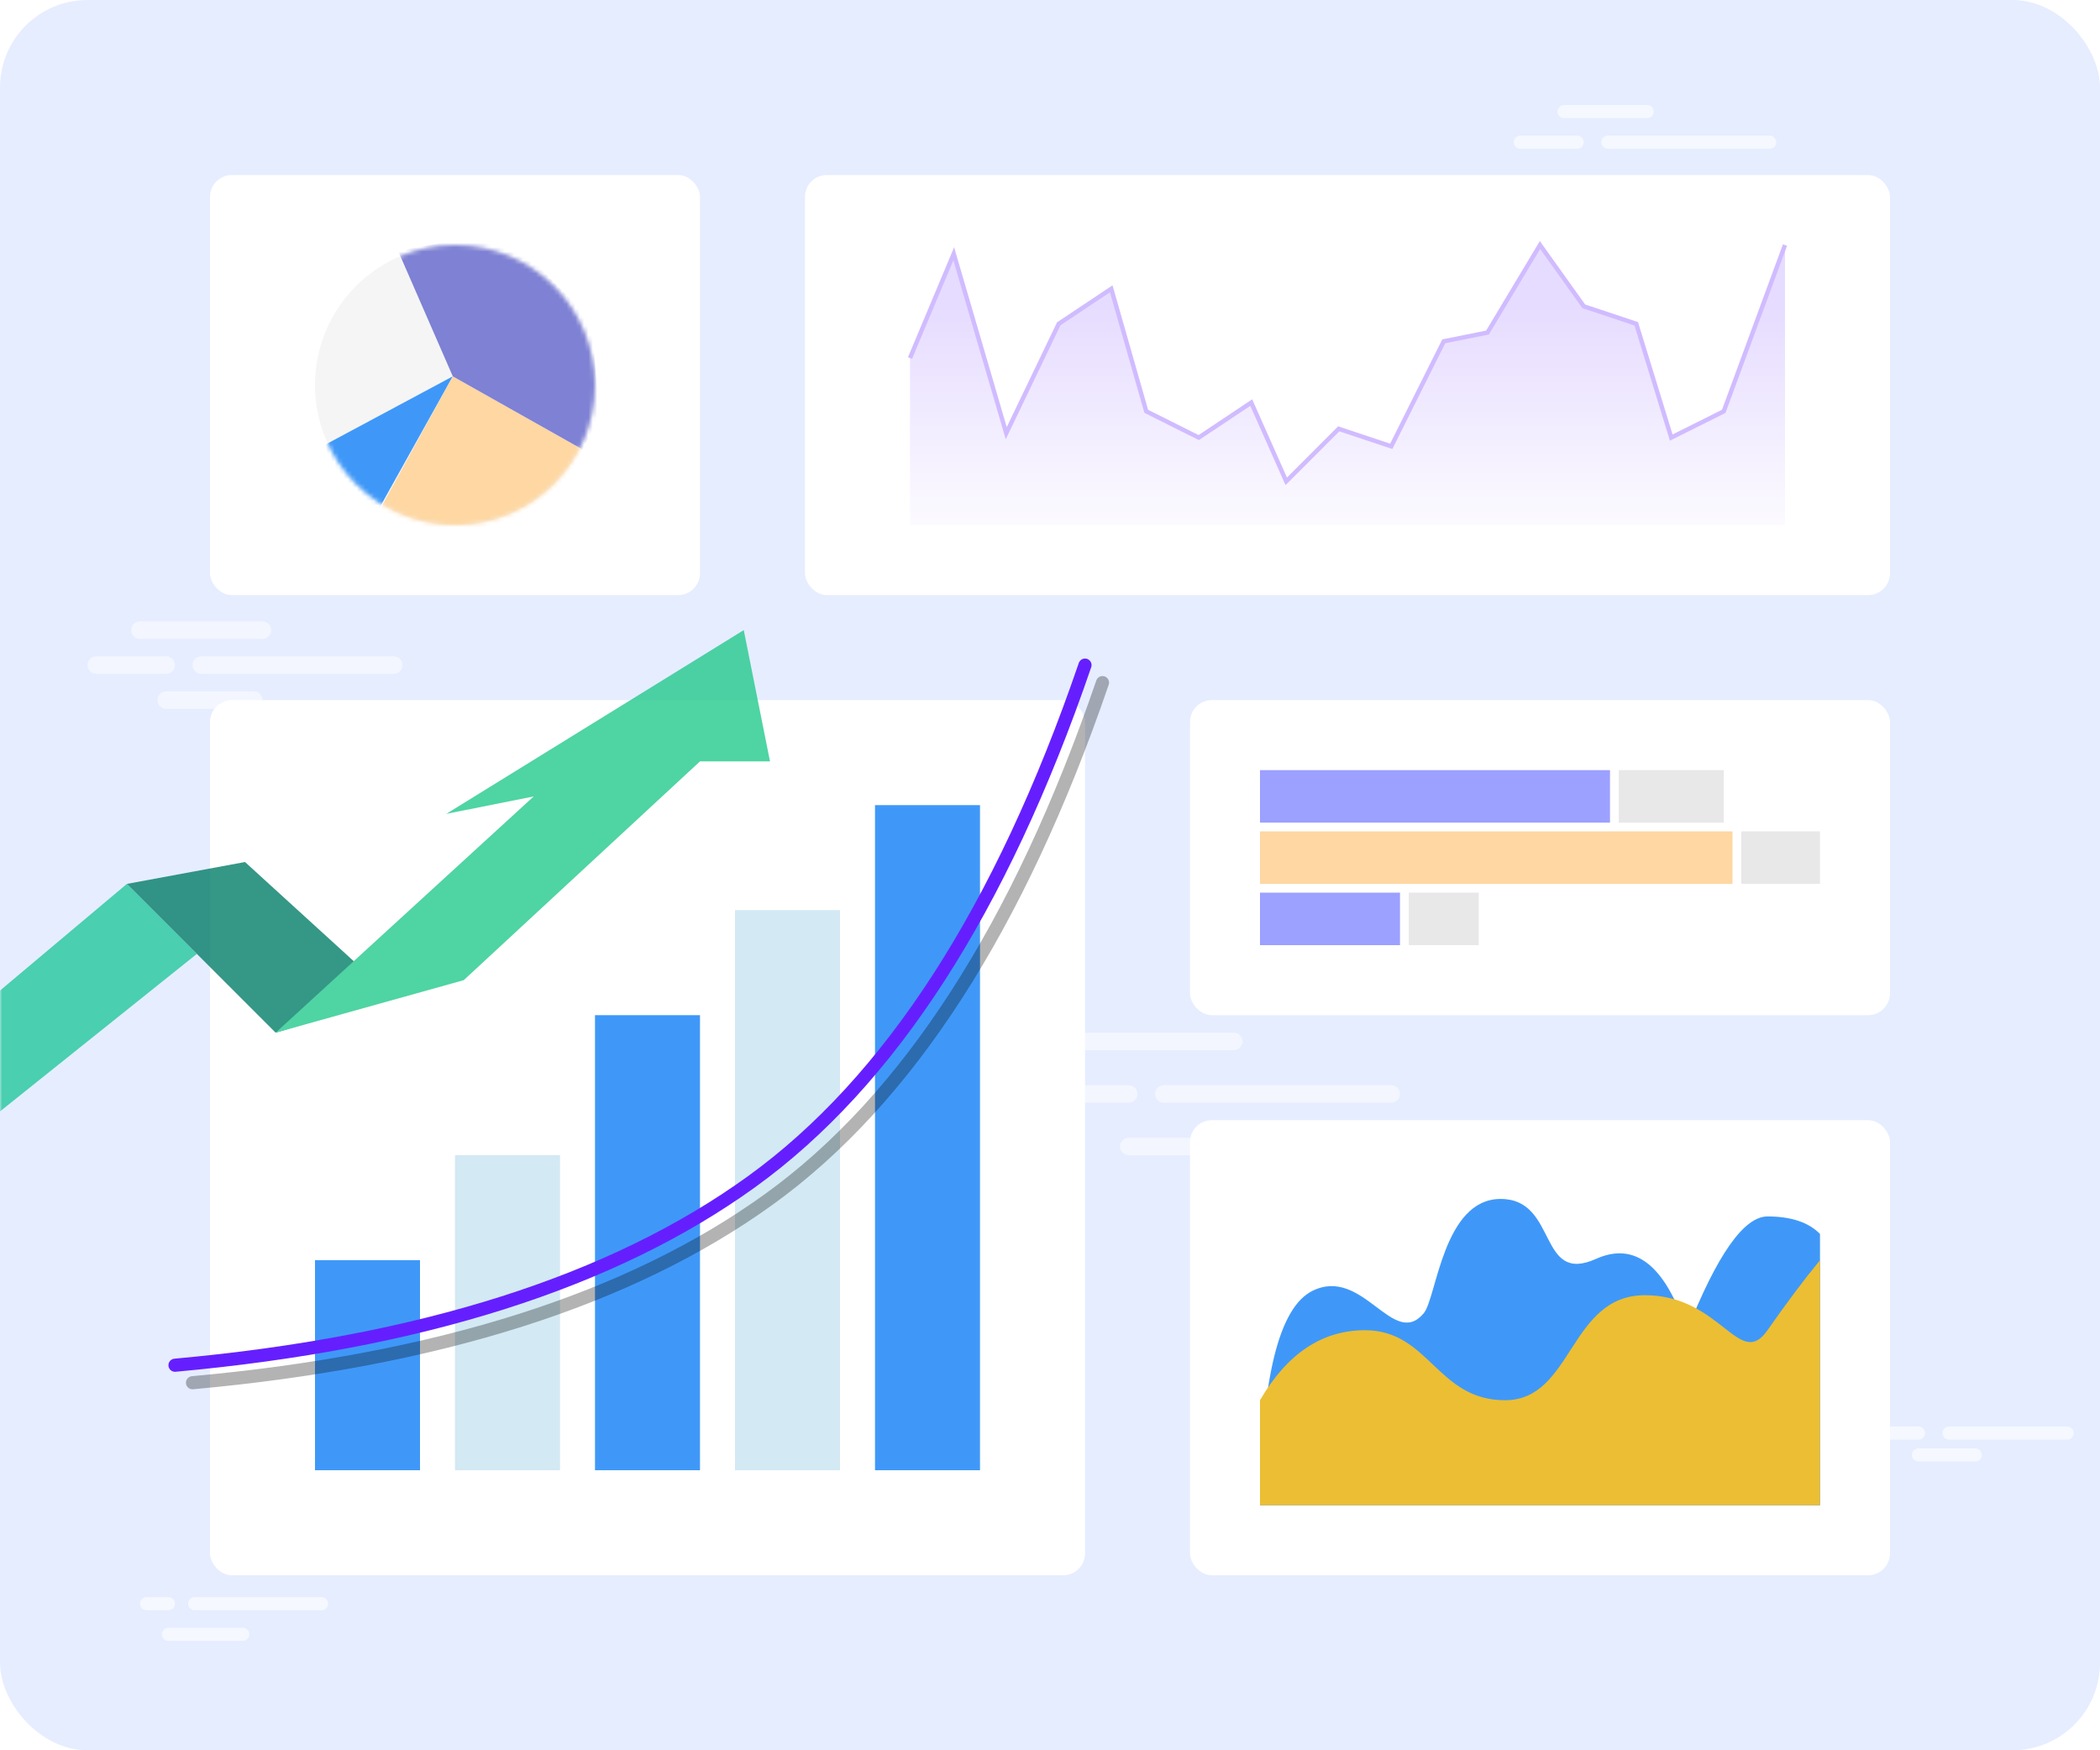 <svg xmlns="http://www.w3.org/2000/svg" xmlns:xlink="http://www.w3.org/1999/xlink" width="480" height="400" viewBox="0 0 480 400">
    <defs>
        <filter id="b417yva62c" width="109.7%" height="125%" x="-4.8%" y="-12.5%" filterUnits="objectBoundingBox">
            <feOffset in="SourceAlpha" result="shadowOffsetOuter1"/>
            <feGaussianBlur in="shadowOffsetOuter1" result="shadowBlurOuter1" stdDeviation="3"/>
            <feColorMatrix in="shadowBlurOuter1" result="shadowMatrixOuter1" values="0 0 0 0 0 0 0 0 0 0.388 0 0 0 0 0.573 0 0 0 0.1 0"/>
            <feMerge>
                <feMergeNode in="shadowMatrixOuter1"/>
                <feMergeNode in="SourceGraphic"/>
            </feMerge>
        </filter>
        <filter id="7ihj9ay32e" width="121.4%" height="125%" x="-10.7%" y="-12.5%" filterUnits="objectBoundingBox">
            <feOffset in="SourceAlpha" result="shadowOffsetOuter1"/>
            <feGaussianBlur in="shadowOffsetOuter1" result="shadowBlurOuter1" stdDeviation="3"/>
            <feColorMatrix in="shadowBlurOuter1" result="shadowMatrixOuter1" values="0 0 0 0 0 0 0 0 0 0.388 0 0 0 0 0.573 0 0 0 0.1 0"/>
            <feMerge>
                <feMergeNode in="shadowMatrixOuter1"/>
                <feMergeNode in="SourceGraphic"/>
            </feMerge>
        </filter>
        <filter id="lm6zlxqi1h" width="115%" height="133.3%" x="-7.5%" y="-16.7%" filterUnits="objectBoundingBox">
            <feOffset in="SourceAlpha" result="shadowOffsetOuter1"/>
            <feGaussianBlur in="shadowOffsetOuter1" result="shadowBlurOuter1" stdDeviation="3"/>
            <feColorMatrix in="shadowBlurOuter1" result="shadowMatrixOuter1" values="0 0 0 0 0 0 0 0 0 0.388 0 0 0 0 0.573 0 0 0 0.1 0"/>
            <feMerge>
                <feMergeNode in="shadowMatrixOuter1"/>
                <feMergeNode in="SourceGraphic"/>
            </feMerge>
        </filter>
        <filter id="8u1nfljxfi" width="115%" height="123.1%" x="-7.5%" y="-11.5%" filterUnits="objectBoundingBox">
            <feOffset in="SourceAlpha" result="shadowOffsetOuter1"/>
            <feGaussianBlur in="shadowOffsetOuter1" result="shadowBlurOuter1" stdDeviation="3"/>
            <feColorMatrix in="shadowBlurOuter1" result="shadowMatrixOuter1" values="0 0 0 0 0 0 0 0 0 0.388 0 0 0 0 0.573 0 0 0 0.1 0"/>
            <feMerge>
                <feMergeNode in="shadowMatrixOuter1"/>
                <feMergeNode in="SourceGraphic"/>
            </feMerge>
        </filter>
        <filter id="80uvyekuij" width="112.7%" height="112.3%" x="-6.4%" y="-6.5%" filterUnits="objectBoundingBox">
            <feOffset in="SourceAlpha" result="shadowOffsetOuter1"/>
            <feGaussianBlur in="shadowOffsetOuter1" result="shadowBlurOuter1" stdDeviation="3"/>
            <feColorMatrix in="shadowBlurOuter1" result="shadowMatrixOuter1" values="0 0 0 0 0 0 0 0 0 0.388 0 0 0 0 0.573 0 0 0 0.1 0"/>
            <feMerge>
                <feMergeNode in="shadowMatrixOuter1"/>
                <feMergeNode in="SourceGraphic"/>
            </feMerge>
        </filter>
        <linearGradient id="3za61dsktd" x1="50%" x2="50%" y1="21.963%" y2="112.257%">
            <stop offset="0%" stop-color="#E6DCFF"/>
            <stop offset="100%" stop-color="#FFF"/>
        </linearGradient>
        <circle id="2ehu9yy1zf" cx="56" cy="48" r="32"/>
        <rect id="res7emyhna" width="480" height="400" x="0" y="0" rx="20"/>
    </defs>
    <g fill="none" fill-rule="evenodd">
        <g>
            <g>
                <g transform="translate(-736, -624) translate(0, 464) translate(736, 160)">
                    <mask id="okdvc4jtgb" fill="#fff">
                        <use xlink:href="#res7emyhna"/>
                    </mask>
                    <use fill="#E6EDFF" xlink:href="#res7emyhna"/>
                    <g fill="#FFF" mask="url(#okdvc4jtgb)">
                        <g>
                            <path d="M258 236c1.105 0 2 .895 2 2s-.895 2-2 2h-20c-1.105 0-2-.895-2-2s.895-2 2-2h20zm40-12c1.105 0 2 .895 2 2s-.895 2-2 2h-52c-1.105 0-2-.895-2-2s.895-2 2-2h52zm-60 0c1.105 0 2 .895 2 2s-.895 2-2 2h-20c-1.105 0-2-.895-2-2s.895-2 2-2h20zm24-12c1.105 0 2 .895 2 2s-.895 2-2 2h-36c-1.105 0-2-.895-2-2s.895-2 2-2h36zM38 134c1.105 0 2 .895 2 2s-.895 2-2 2H18c-1.105 0-2-.895-2-2s.895-2 2-2h20zm32-8c1.105 0 2 .895 2 2s-.895 2-2 2H26c-1.105 0-2-.895-2-2s.895-2 2-2h44zm-52 0c1.105 0 2 .895 2 2s-.895 2-2 2H2c-1.105 0-2-.895-2-2s.895-2 2-2h16zm22-8c1.105 0 2 .895 2 2s-.895 2-2 2H12c-1.105 0-2-.895-2-2s.895-2 2-2h28z" opacity=".5" transform="translate(20, 24)"/>
                            <path d="M384.5 7c.828 0 1.5.672 1.5 1.5s-.672 1.5-1.5 1.5h-37c-.828 0-1.5-.672-1.5-1.5s.672-1.5 1.5-1.5h37zm-44 0c.828 0 1.5.672 1.5 1.5s-.672 1.5-1.5 1.5h-13c-.828 0-1.5-.672-1.5-1.5s.672-1.5 1.5-1.5h13zm16-7c.828 0 1.5.672 1.5 1.5s-.672 1.5-1.5 1.5h-19c-.828 0-1.5-.672-1.5-1.5s.672-1.5 1.5-1.5h19zM431.5 307c.828 0 1.5.672 1.5 1.5s-.672 1.5-1.5 1.5h-13c-.828 0-1.5-.672-1.5-1.5s.672-1.5 1.5-1.5h13zm21-5c.828 0 1.5.672 1.5 1.5s-.672 1.5-1.5 1.5h-27c-.828 0-1.5-.672-1.5-1.5s.672-1.5 1.5-1.5h27zm-34 0c.828 0 1.5.672 1.5 1.5s-.672 1.5-1.5 1.5h-9c-.828 0-1.5-.672-1.5-1.5s.672-1.5 1.5-1.5h9zM35.5 348c.828 0 1.5.672 1.5 1.5s-.672 1.5-1.5 1.5h-17c-.828 0-1.5-.672-1.5-1.5s.672-1.5 1.5-1.5h17zm18-7c.828 0 1.5.672 1.5 1.5s-.672 1.5-1.5 1.5h-29c-.828 0-1.5-.672-1.5-1.5s.672-1.5 1.5-1.5h29zm-35 0c.828 0 1.5.672 1.5 1.5s-.672 1.5-1.5 1.5h-5c-.828 0-1.5-.672-1.5-1.5s.672-1.5 1.5-1.5h5z" opacity=".6" transform="translate(20, 24)"/>
                        </g>
                    </g>
                    <g filter="url(#b417yva62c)" mask="url(#okdvc4jtgb)">
                        <g transform="translate(184, 40)">
                            <rect width="248" height="96" fill="#FFF" rx="5"/>
                            <g>
                                <path fill="url(#3za61dsktd)" d="M0 25.831L10 2 22 44 34 18 46 10 54 38 66 44 78 36 86 54 98 42 110 46 122 22 132 20 144 0 154 14 166 18 174 44 186 38 200 0 200 64 0 64z" transform="translate(24, 16)"/>
                                <path stroke="#D0BBFF" d="M0 25.831L10 2 22 43 34 18 46 10 54 38 66 44 78 36 86 54 98 42 110 46 122 22 132 20 144 0 154 14 166 18 174 44 186 38 200 0" transform="translate(24, 16)"/>
                            </g>
                        </g>
                    </g>
                    <g filter="url(#7ihj9ay32e)" mask="url(#okdvc4jtgb)">
                        <g transform="translate(48, 40)">
                            <rect width="112" height="96" fill="#FFF" rx="5"/>
                            <mask id="1c4d6capvg" fill="#fff">
                                <use xlink:href="#2ehu9yy1zf"/>
                            </mask>
                            <use fill="#F5F5F5" xlink:href="#2ehu9yy1zf"/>
                            <path fill="#3F98F8" d="M55.496 46.006L24.381 62.673 38.222 76.97z" mask="url(#1c4d6capvg)"/>
                            <path fill="#FED7A2" d="M55.496 46.006L36.607 80.553 64 81.38 80 72 85.082 62.673z" mask="url(#1c4d6capvg)"/>
                            <path fill="#7E81D4" d="M55.496 46.006L42.966 17.279 67.319 13.034 87.117 33.135 89.099 55.415 85.082 62.673z" mask="url(#1c4d6capvg)"/>
                        </g>
                    </g>
                    <g filter="url(#lm6zlxqi1h)" mask="url(#okdvc4jtgb)">
                        <g transform="translate(272, 160)">
                            <rect width="160" height="72" fill="#FFF" rx="5"/>
                            <path fill="#9CA0FF" d="M16 16H96V28H16z"/>
                            <path fill="#E8E8E8" d="M98 16H122V28H98zM126 30H144V42H126zM50 44H66V56H50z"/>
                            <path fill="#9CA0FF" d="M16 44H48V56H16z"/>
                            <path fill="#FED7A2" d="M16 30H124V42H16z"/>
                        </g>
                    </g>
                    <g filter="url(#8u1nfljxfi)" mask="url(#okdvc4jtgb)">
                        <g transform="translate(272, 256)">
                            <rect width="160" height="104" fill="#FFF" rx="5"/>
                            <path fill="#3F98F8" d="M28 39c11.548-5.701 18.426 13.475 25.432 5.115C56.369 40.609 57.85 18 71 18c13.15 0 8.446 19.694 21.817 13.694 8.913-4 15.831 1.493 20.754 16.479C120.48 30.724 126.622 22 132 22c5.378 0 9.378 1.333 12 4v62H16c.301-28.866 4.301-45.2 12-49z"/>
                            <path fill="#ECBE33" d="M16 64c6.206-10.667 14.206-16 24-16 14.691 0 16.447 16 32 16s14.62-24 32-24c17.38 0 21.566 17.226 28 8 4.29-6.15 8.29-11.484 12-16v56H16V64z" style="mix-blend-mode:lighten"/>
                        </g>
                    </g>
                    <g filter="url(#80uvyekuij)" mask="url(#okdvc4jtgb)">
                        <g transform="translate(40, 152)">
                            <rect width="200" height="200" x="8" y="8" fill="#FFF" rx="5"/>
                            <path fill="#3F98F8" d="M32 136H56V184H32z"/>
                            <path fill="#D3E9F4" d="M64 112H88V184H64z"/>
                            <path fill="#3F98F8" d="M96 80H120V184H96z"/>
                            <path fill="#D3E9F4" d="M128 56H152V184H128z"/>
                            <path fill="#3F98F8" d="M160 32H184V184H160z"/>
                            <path stroke="#651FFF" stroke-linecap="round" stroke-width="3" d="M0 160c56.127-5.08 100.038-19.048 131.733-41.905C163.43 95.238 188.851 55.873 208 0"/>
                            <path stroke="#000" stroke-linecap="round" stroke-width="3" d="M4 164c56.127-5.08 100.038-19.048 131.733-41.905C167.43 99.238 192.851 59.873 212 4" opacity=".3"/>
                        </g>
                    </g>
                    <g mask="url(#okdvc4jtgb)" opacity=".8">
                        <g>
                            <path fill="#23C89C" d="M69 58L0 116 40 110 85 74z" transform="translate(-40, 144)"/>
                            <path fill="#027D67" d="M69 58L103 92 130 84 96 53z" transform="translate(-40, 144)"/>
                            <path fill="#23C98C" d="M103 92L146 80 200 30 216 30 210 0 142 42 162 38z" transform="translate(-40, 144)"/>
                        </g>
                    </g>
                </g>
            </g>
        </g>
    </g>
</svg>
